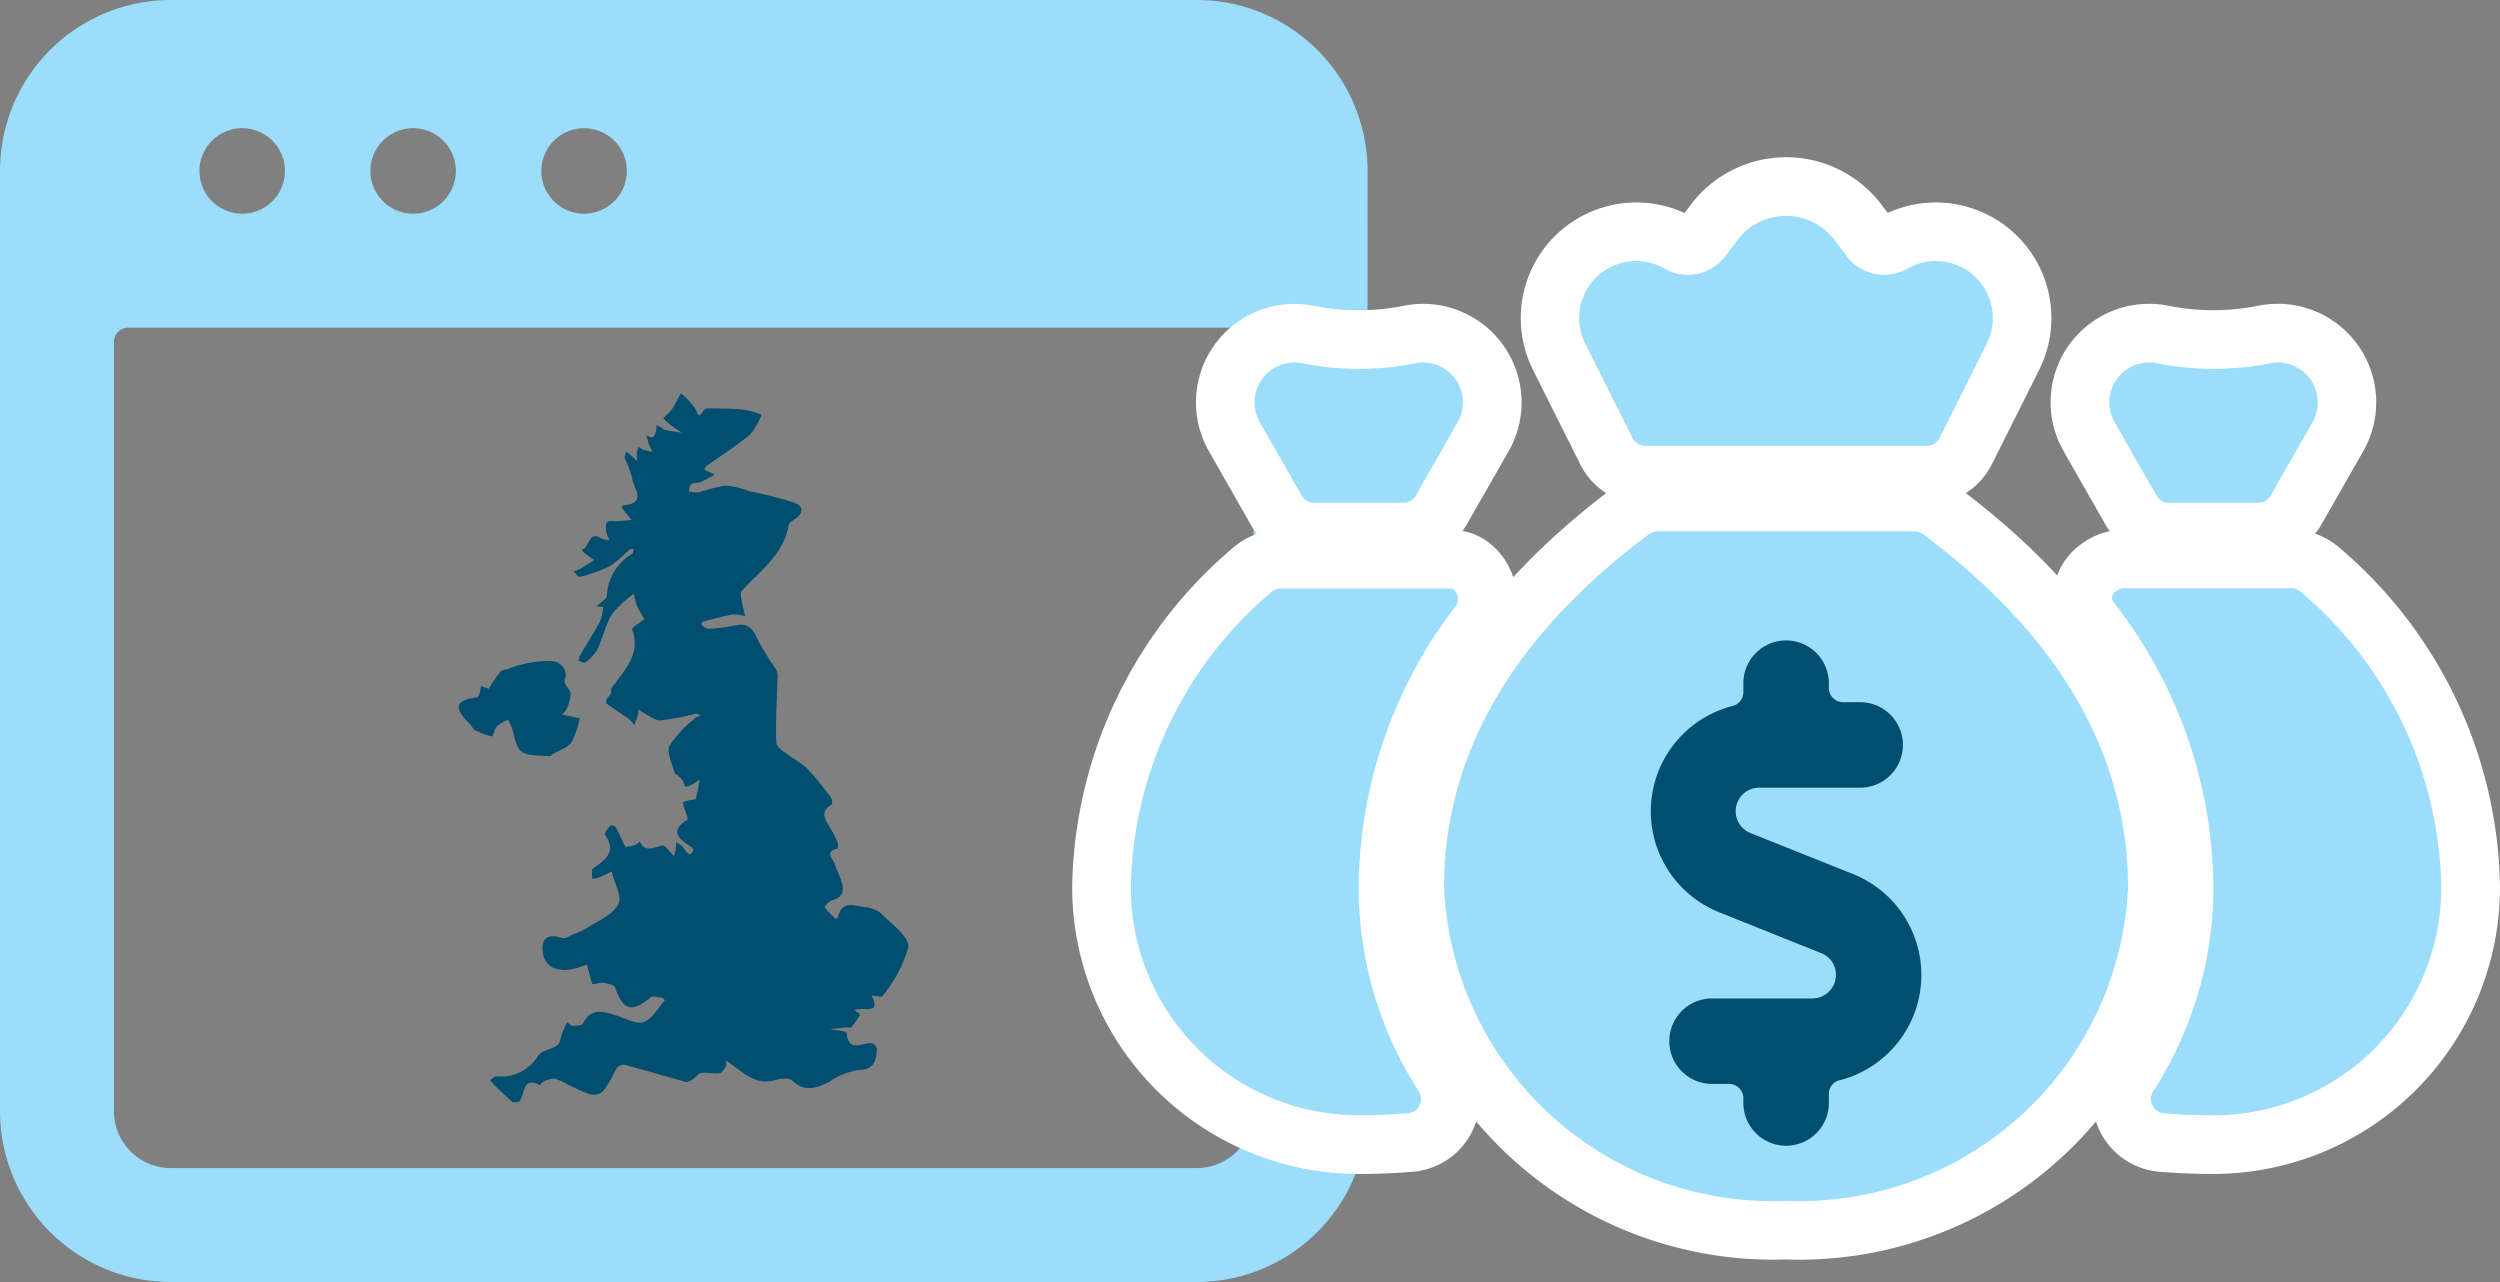 <svg id="Layer_1" data-name="Layer 1" xmlns="http://www.w3.org/2000/svg" width="38.709mm" height="19.851mm" viewBox="0 0 109.727 56.272"><rect x="0" y="0" width="109.727" height="56.272" fill="#808080" stroke="none"/><defs><style>.cls-1{fill:#9bddfa;}.cls-2{fill:#014f70;}.cls-3{fill:#fff;}</style></defs><path class="cls-1" d="M60.023,7.5A7.5,7.5,0,0,0,52.52,0H7.5A7.5,7.5,0,0,0,0,7.5V48.769a7.5,7.5,0,0,0,7.5,7.5H52.52a7.5,7.5,0,0,0,7.5-7.5ZM25.635,5.627A1.876,1.876,0,1,1,23.759,7.5,1.876,1.876,0,0,1,25.635,5.627Zm-7.5,0A1.876,1.876,0,1,1,16.256,7.5,1.876,1.876,0,0,1,18.132,5.627Zm-7.5,0A1.876,1.876,0,1,1,8.753,7.5,1.876,1.876,0,0,1,10.629,5.627ZM55.021,48.769a2.5,2.5,0,0,1-2.5,2.5H7.5a2.5,2.5,0,0,1-2.5-2.5V15.006a.625.625,0,0,1,.625-.625H54.4a.625.625,0,0,1,.625.625Z"/><g id="ZfHCAM"><path class="cls-2" d="M38.262,43.708c.385.77-.243.536-.583.587-.066.01-.133.015-.2.022.051.035.1.066.152.1s.128.11.121.12a4.3,4.3,0,0,1-.385.547c-.039.044-.166.007-.252.015-.228.022-.456.047-.684.071.2.033.408.062.611.1.045.009.118.045.12.074.082.883.685.411,1.1.444a.339.339,0,0,1,.227.243c-.029.517-.114.932-.832.937a3.077,3.077,0,0,0-1.233.5c-.568.292-1.088.487-1.656-.044-.138-.128-.51-.084-.746-.017-.846.242-1.376-.3-1.962-.727a1.749,1.749,0,0,0-.2-.109c0,.073.039.165.008.214-.08.123-.178.306-.288.321-.261.035-.537-.047-.8-.015-.129.016-.233.191-.362.274-.092.06-.222.144-.309.121-.9-.242-1.793-.512-2.695-.749a.408.408,0,0,0-.357.158c-.718,1.386-.713,1.388-2.1.729a2.629,2.629,0,0,0-.635-.284,1.115,1.115,0,0,0-.51.16c-.047.019-.1.132-.109.126-.856-.429-.625.515-.951.75h-.259c-.246-.228-.493-.455-.736-.686-.09-.086-.168-.184-.251-.276.094-.06.2-.184.282-.172a1.908,1.908,0,0,0,1.847-.928c.178-.223.586-.249.829-.442.136-.107.143-.373.22-.563.061-.152.139-.3.21-.445.074.056.147.158.222.159.159,0,.416,0,.461-.089.383-.75.946-.536,1.531-.344.384.125.848.383,1.155.266.374-.144.62-.62.915-.957,0,0-.07-.1-.113-.108-.174-.018-.415-.094-.515-.01-.812.684-1.2.571-1.561-.446-.041-.117-.344-.168-.534-.2-.142-.02-.3.069-.445.06-.038,0-.068-.187-.1-.29-.052-.19-.1-.382-.15-.572a3.755,3.755,0,0,1-.753.227,1.4,1.4,0,0,1-.762-.1.89.89,0,0,1-.41-.562c-.107-.655.135-.963.852-.724.131.043.329-.11.494-.177a2.962,2.962,0,0,0,.514-.225c.506-.335,1.164-.594,1.44-1.069.186-.321-.173-.958-.289-1.454-.192.092-.38.192-.577.273a1.187,1.187,0,0,1-.283.044c.009-.151-.041-.384.036-.439.532-.381,1.064-.726.527-1.493-.039-.055.138-.278.24-.4a.278.278,0,0,1,.231.074c.144.255.26.525.389.788.015.03.053.076.075.073a2.045,2.045,0,0,0,.39-.08.8.8,0,0,0,.2-.156c.263.528.649.234,1.018.178.093-.014.22.189.33.295.055.054.105.114.158.172.025-.1.058-.2.074-.3s.014-.2.02-.3a1.234,1.234,0,0,1,.245.142,3.224,3.224,0,0,1,.208.264c.041.047.117.122.146.11a.283.283,0,0,0,.156-.159c.011-.046-.055-.133-.108-.169-.515-.342-.967-.681-.145-1.193.032-.02-.053-.234-.089-.356a1.458,1.458,0,0,1-.113-.386c0-.038.194-.082.3-.113.089-.025.252-.017.262-.056.076-.279.122-.566.177-.851a3.081,3.081,0,0,1-.3.2c-.1.054-.222.13-.317.111-.062-.012-.083-.184-.141-.272a1.322,1.322,0,0,0-.2-.214c-.045-.042-.136-.065-.147-.11-.1-.4-.365-.9-.221-1.2a5.293,5.293,0,0,1,1.14-1.219c.055-.055.157-.061.237-.09-.075-.033-.157-.106-.223-.093a11.452,11.452,0,0,1-1.534.294c-.264.013-.543-.224-.811-.356a.873.873,0,0,1-.168-.144.978.978,0,0,1-.019.218c-.047.164-.108.323-.164.484a2.048,2.048,0,0,0-.27-.28c-.317-.228-.649-.437-.964-.668-.029-.021,0-.152.033-.217s.124-.119.155-.192.006-.207.055-.276c.544-.767,1.286-1.454.895-2.564-.025-.073.319-.277.494-.417.016-.014.048-.009.072-.012a.556.556,0,0,1-.063-.075,4.775,4.775,0,0,1-.3-.54,3.462,3.462,0,0,1-.135-.516,4.731,4.731,0,0,0-.954.891c-.291.475-.406,1.053-.65,1.561a1.954,1.954,0,0,1-.533.565c-.043.036-.191-.049-.29-.078a1.386,1.386,0,0,1,.091-.275c.281-.482.586-.951.847-1.444a2.515,2.515,0,0,0,.153-.637l0,0-.3-.04c.081-.068.167-.131.244-.2s.208-.156.208-.234a2.25,2.25,0,0,1,1.112-1.866c.046-.034.048-.13.07-.2-.067.007-.156-.011-.2.025a5.6,5.6,0,0,1-.836.71,6.922,6.922,0,0,1-1.328.482c-.062.018-.184-.163-.278-.251a1.462,1.462,0,0,0,.293-.1c.21-.122.411-.26.615-.392-.141-.1-.285-.192-.421-.3a.961.961,0,0,1-.137-.165c.367-.017.282-.879.887-.472a.923.923,0,0,0,.34.064,1.361,1.361,0,0,1-.137-.334c-.02-.153-.05-.366.031-.452s.293-.035.447-.046l.634-.05q-.15-.184-.3-.368c-.053-.064-.109-.126-.155-.194,0-.006.061-.082.1-.085,1.064-.095.42-.765.374-1.192a4.868,4.868,0,0,0-.32-.864c-.028-.088.04-.205.064-.309.073.062.148.123.221.187s.172.155.259.233a1.861,1.861,0,0,1-.022-.306,2.287,2.287,0,0,1,.069-.314,1.335,1.335,0,0,0,.253.144,2.642,2.642,0,0,0,.378.065,2.109,2.109,0,0,1-.145-.268c-.053-.14-.089-.287-.132-.431.1.023.239.1.295.057.078-.055.105-.194.136-.3a.915.915,0,0,0,.008-.223c.072.036.147.068.217.109.052.03.093.093.146.1.25.049.5.085.755.126-.171-.115-.346-.222-.51-.347a3.833,3.833,0,0,1-.307-.292c.093-.088.193-.171.279-.266a1.521,1.521,0,0,0,.19-.26c.107-.186.205-.377.307-.567a3.438,3.438,0,0,1,.629.675c.131.248.134.474.364.077a.325.325,0,0,1,.25-.089c.5.008,1,.007,1.5.056a4.516,4.516,0,0,1,.8.221,3.05,3.05,0,0,1-.521.884c-.588.492-1.244.9-1.87,1.349a.786.786,0,0,0-.134.17c.043.023.085.048.129.069.111.053.224.1.336.156a5.8,5.8,0,0,1-.583.318c-.139.058-.32.028-.447.1-.073.041-.077.206-.112.315a1.4,1.4,0,0,0,.441.052,7.17,7.17,0,0,1,1.184-.3,3.965,3.965,0,0,1,1.043.249,19.322,19.322,0,0,1,1.966.5c.4.146.428.469.017.729-.106.067-.25.163-.267.264-.221,1.3-1.256,2-2.052,2.877-.068.074-.037.26-.016.388.041.244.108.484.164.725a1.706,1.706,0,0,0-.528-.075c-.456.08-.905.2-1.353.32-.019.005-.036.141-.012.158.092.066.2.157.3.15a7.54,7.54,0,0,0,1.154-.147c.61-.141.81.211,1.023.684a13.027,13.027,0,0,0,.777,1.255.693.693,0,0,1,.057.354c-.022.952-.094,1.906-.049,2.855.011.22.4.434.641.625a6.378,6.378,0,0,1,.682.472c.379.4.719.842,1.057,1.28.064.083.091.315.056.334-.507.282-.333.613-.108.97a5.114,5.114,0,0,1,.358.689c.034.079.017.268-.013.276-.574.154-.19.451-.106.693s.2.48.279.725c.141.421.088.74-.428.858a.632.632,0,0,0-.3.309,3.633,3.633,0,0,0,.48.489c.011.01.094-.023.1-.045.166-.771.731-.523,1.2-.452a1.267,1.267,0,0,1,.694.263c.46.471,1.252,1.038,1.2,1.492a5.93,5.93,0,0,1-1.136,2.14c-.041.067-.319-.012-.487-.024l0-.007Z"/><path class="cls-2" d="M21.444,30.234a7.567,7.567,0,0,1,.518-.747c.081-.094.263-.1.4-.147a3.457,3.457,0,0,1,.534-.172,4.594,4.594,0,0,1,1.329-.153.622.622,0,0,1,.556.851c-.042.157.249.38.265.583a1.705,1.705,0,0,1-.179.669,1.016,1.016,0,0,1-.2.245l.362.077.415.095a3.82,3.82,0,0,1-.366,1.046c-.173.241-.534.347-.811.514-.05.03-.1.1-.14.1-.424-.051-.94.012-1.241-.212-.27-.2-.3-.721-.443-1.1a2.557,2.557,0,0,0-.154-.293,1.918,1.918,0,0,0-.476.284c-.113.12-.181.456-.217.448a3.161,3.161,0,0,1-.75-.275c-.091-.044-.133-.178-.213-.256-.578-.57-.848-1.053.3-1.18.048,0,.1-.118.12-.189a2.082,2.082,0,0,0,.05-.308Z"/></g><path class="cls-3" d="M63.887,26.608a.549.549,0,0,0-.105-.75.149.149,0,0,0-.085-.028h-7.48a.637.637,0,0,0-.418.16,17.344,17.344,0,0,0-6.167,12.96,10,10,0,0,0,10,10h0c.778,0,1.5-.032,2.173-.092a.615.615,0,0,0,.5-.348.621.621,0,0,0-.035-.613,16.521,16.521,0,0,1-2.638-8.951A20.47,20.47,0,0,1,63.887,26.608Z"/><path class="cls-3" d="M59.636,51.527A12.591,12.591,0,0,1,47.059,38.951v-.046A19.911,19.911,0,0,1,54.122,24.04a3.19,3.19,0,0,1,2.095-.782H63.7a2.748,2.748,0,0,1,1.561.492l.128.1a3.12,3.12,0,0,1,.592,4.26l-.053.072a18.006,18.006,0,0,0-3.717,10.791,13.92,13.92,0,0,0,2.228,7.538,3.2,3.2,0,0,1-2.4,4.917C61.278,51.492,60.469,51.527,59.636,51.527ZM52.2,38.972A7.445,7.445,0,0,0,58.536,46.3a19.065,19.065,0,0,1-1.473-7.35A23.228,23.228,0,0,1,59.7,28.4H56.952A14.764,14.764,0,0,0,52.2,38.972Z"/><path class="cls-3" d="M63.98,18.528a1.751,1.751,0,0,0-1.861-2.584,12.659,12.659,0,0,1-4.967,0,1.751,1.751,0,0,0-1.86,2.584l1.843,3.226a.628.628,0,0,0,.543.315H61.6a.63.63,0,0,0,.54-.315Z"/><path class="cls-3" d="M57.678,24.641A3.213,3.213,0,0,1,54.9,23.034L53.058,19.8A4.323,4.323,0,0,1,57.65,13.42a10.024,10.024,0,0,0,3.965,0,4.324,4.324,0,0,1,5.013,3.1,4.3,4.3,0,0,1-.413,3.284v0L64.37,23.03a3.209,3.209,0,0,1-2.754,1.611Zm.68-5.931.45.787h1.656l.449-.787A15.138,15.138,0,0,1,58.358,18.71Z"/><path class="cls-3" d="M100.987,25.98a.637.637,0,0,0-.418-.16H93.256a.62.62,0,0,0-.385.133l-.052.04a.312.312,0,0,0-.055.433A20.528,20.528,0,0,1,97.15,38.95,16.523,16.523,0,0,1,94.507,47.9a.626.626,0,0,0,.47.961c.673.06,1.4.092,2.173.092a10,10,0,0,0,10-10A17.345,17.345,0,0,0,100.987,25.98Z"/><path class="cls-3" d="M97.15,51.527c-.833,0-1.641-.035-2.4-.1a3.2,3.2,0,0,1-2.407-4.91,13.93,13.93,0,0,0,2.237-7.566,18.034,18.034,0,0,0-3.837-10.933l-.03-.039a2.868,2.868,0,0,1,.507-4l.086-.067a3.185,3.185,0,0,1,1.949-.664h7.316a3.208,3.208,0,0,1,2.094.78,19.909,19.909,0,0,1,7.063,14.879v.044A12.591,12.591,0,0,1,97.15,51.527Zm-.067-23.134a23.237,23.237,0,0,1,2.64,10.537A19.12,19.12,0,0,1,98.246,46.3a7.443,7.443,0,0,0,6.336-7.33,14.767,14.767,0,0,0-4.748-10.578ZM95.2,46.3h0ZM93.278,28.393h0Z"/><path class="cls-3" d="M101.5,18.528a1.751,1.751,0,0,0-1.861-2.584,12.659,12.659,0,0,1-4.967,0,1.751,1.751,0,0,0-1.861,2.584l1.841,3.226a.629.629,0,0,0,.543.315h3.921a.631.631,0,0,0,.543-.315Z"/><path class="cls-3" d="M95.19,24.641a3.213,3.213,0,0,1-2.774-1.607L90.572,19.8a4.323,4.323,0,0,1,4.593-6.383,10.019,10.019,0,0,0,3.964,0,4.324,4.324,0,0,1,4.6,6.38v0l-1.841,3.226a3.213,3.213,0,0,1-2.767,1.612Zm.682-5.932.449.788H97.98l.449-.787A15.058,15.058,0,0,1,95.872,18.709Z"/><path class="cls-3" d="M71.655,19.223a.63.63,0,0,0,.561.345H84.57a.63.63,0,0,0,.561-.345L87.2,15.081a2.5,2.5,0,0,0-3.479-3.291,2.058,2.058,0,0,1-2.673-.553l-.521-.693a2.671,2.671,0,0,0-4.276,0l-.52.693a2.062,2.062,0,0,1-1.654.826,2.04,2.04,0,0,1-1.02-.273,2.5,2.5,0,0,0-3.479,3.291Z"/><path class="cls-3" d="M84.575,22.141H72.216a3.191,3.191,0,0,1-2.859-1.762l0-.005-2.073-4.142a5.074,5.074,0,0,1,6.653-6.883L74.2,9a5.244,5.244,0,0,1,8.393,0l.26.347A5.074,5.074,0,0,1,89.5,16.235l-2.073,4.139A3.191,3.191,0,0,1,84.575,22.141ZM73.417,17h9.952L84.8,14.131a4.6,4.6,0,0,1-2.1.5h-.014a4.649,4.649,0,0,1-3.7-1.857l-.518-.689a.087.087,0,0,0-.067-.041.093.093,0,0,0-.072.018l-.544.716a4.65,4.65,0,0,1-3.706,1.853h-.014a4.615,4.615,0,0,1-2.088-.5Zm.259-7.3v0Zm8.767-.134h0Zm-8.105,0,0,0Z"/><path class="cls-3" d="M93.4,38.95c0-7-4.352-12.047-9-15.506a.637.637,0,0,0-.375-.122H72.756a.639.639,0,0,0-.375.122c-4.642,3.462-9,8.5-9,15.506A14.424,14.424,0,0,0,78.383,52.706,14.424,14.424,0,0,0,93.4,38.95Zm-12.66,8.459a.625.625,0,0,0-.47.608v.395a1.876,1.876,0,0,1-3.752,0V48.2a.625.625,0,0,0-.625-.625h-.75a1.876,1.876,0,1,1,0-3.752h4.407a1.035,1.035,0,0,0,1.032-1.033,1.023,1.023,0,0,0-.65-.957l-4.472-1.791a4.772,4.772,0,0,1,.588-9.056.623.623,0,0,0,.47-.6v-.4a1.876,1.876,0,0,1,3.752,0v.21a.625.625,0,0,0,.625.625h.75a1.876,1.876,0,0,1,0,3.752H77.238a1.033,1.033,0,0,0-.386,2l4.475,1.788a4.772,4.772,0,0,1-.588,9.056Z"/><path class="cls-3" d="M79,55.291q-.307,0-.616-.011A17.04,17.04,0,0,1,60.807,39.067l0-.116c0-6.692,3.377-12.6,10.038-17.569a3.206,3.206,0,0,1,1.913-.632H84.02a3.186,3.186,0,0,1,1.893.617c6.68,4.967,10.058,10.879,10.058,17.584l0,.116A17.029,17.029,0,0,1,79,55.291Zm3.728-5.87c-.01.044-.021.087-.033.131a11.881,11.881,0,0,0,8.134-10.66c-.021-4.8-2.529-9.174-7.458-13H80.137a4.469,4.469,0,0,1,2.387,2.443,4.448,4.448,0,0,1,1.1,8.341,7.345,7.345,0,0,1-.9,12.742ZM65.95,38.892A11.857,11.857,0,0,0,71.605,48.4a4.443,4.443,0,0,1,1.546-6.672,7.354,7.354,0,0,1-2.746-8.833,7.372,7.372,0,0,1,3.653-3.9A4.462,4.462,0,0,1,76.65,25.9H73.408C68.484,29.719,65.97,34.094,65.95,38.892Zm16.891,9.117v0Zm-3.87-3.786.018.007Zm-5.026-13.84v0ZM75.411,28.5l-.012,0Z"/><rect class="cls-2" x="69.745" y="27.415" width="17.125" height="23.301" rx="8.562"/><path class="cls-1" d="M63.887,26.608a.549.549,0,0,0-.105-.75.149.149,0,0,0-.085-.028h-7.48a.637.637,0,0,0-.418.16,17.344,17.344,0,0,0-6.167,12.96,10,10,0,0,0,10,10h0c.778,0,1.5-.032,2.173-.092a.615.615,0,0,0,.5-.348.621.621,0,0,0-.035-.613,16.521,16.521,0,0,1-2.638-8.951A20.47,20.47,0,0,1,63.887,26.608Z"/><path class="cls-1" d="M63.98,18.528a1.751,1.751,0,0,0-1.861-2.584,12.659,12.659,0,0,1-4.967,0,1.751,1.751,0,0,0-1.86,2.584l1.843,3.226a.628.628,0,0,0,.543.315H61.6a.63.63,0,0,0,.54-.315Z"/><path class="cls-1" d="M100.987,25.98a.637.637,0,0,0-.418-.16H93.256a.62.62,0,0,0-.385.133l-.052.04a.312.312,0,0,0-.055.433A20.528,20.528,0,0,1,97.15,38.95,16.523,16.523,0,0,1,94.507,47.9a.626.626,0,0,0,.47.961c.673.06,1.4.092,2.173.092a10,10,0,0,0,10-10A17.345,17.345,0,0,0,100.987,25.98Z"/><path class="cls-1" d="M101.5,18.528a1.751,1.751,0,0,0-1.861-2.584,12.659,12.659,0,0,1-4.967,0,1.751,1.751,0,0,0-1.861,2.584l1.841,3.226a.629.629,0,0,0,.543.315h3.921a.631.631,0,0,0,.543-.315Z"/><path class="cls-1" d="M71.655,19.223a.63.63,0,0,0,.561.345H84.57a.63.63,0,0,0,.561-.345L87.2,15.081a2.5,2.5,0,0,0-3.479-3.291,2.058,2.058,0,0,1-2.673-.553l-.521-.693a2.671,2.671,0,0,0-4.276,0l-.52.693a2.062,2.062,0,0,1-1.654.826,2.04,2.04,0,0,1-1.02-.273,2.5,2.5,0,0,0-3.479,3.291Z"/><path class="cls-1" d="M93.4,38.95c0-7-4.352-12.047-9-15.506a.637.637,0,0,0-.375-.122H72.756a.639.639,0,0,0-.375.122c-4.642,3.462-9,8.5-9,15.506A14.424,14.424,0,0,0,78.383,52.706,14.424,14.424,0,0,0,93.4,38.95Zm-12.66,8.459a.625.625,0,0,0-.47.608v.395a1.876,1.876,0,0,1-3.752,0V48.2a.625.625,0,0,0-.625-.625h-.75a1.876,1.876,0,1,1,0-3.752h4.407a1.035,1.035,0,0,0,1.032-1.033,1.023,1.023,0,0,0-.65-.957l-4.472-1.791a4.772,4.772,0,0,1,.588-9.056.623.623,0,0,0,.47-.6v-.4a1.876,1.876,0,0,1,3.752,0v.21a.625.625,0,0,0,.625.625h.75a1.876,1.876,0,0,1,0,3.752H77.238a1.033,1.033,0,0,0-.386,2l4.475,1.788a4.772,4.772,0,0,1-.588,9.056Z"/></svg>